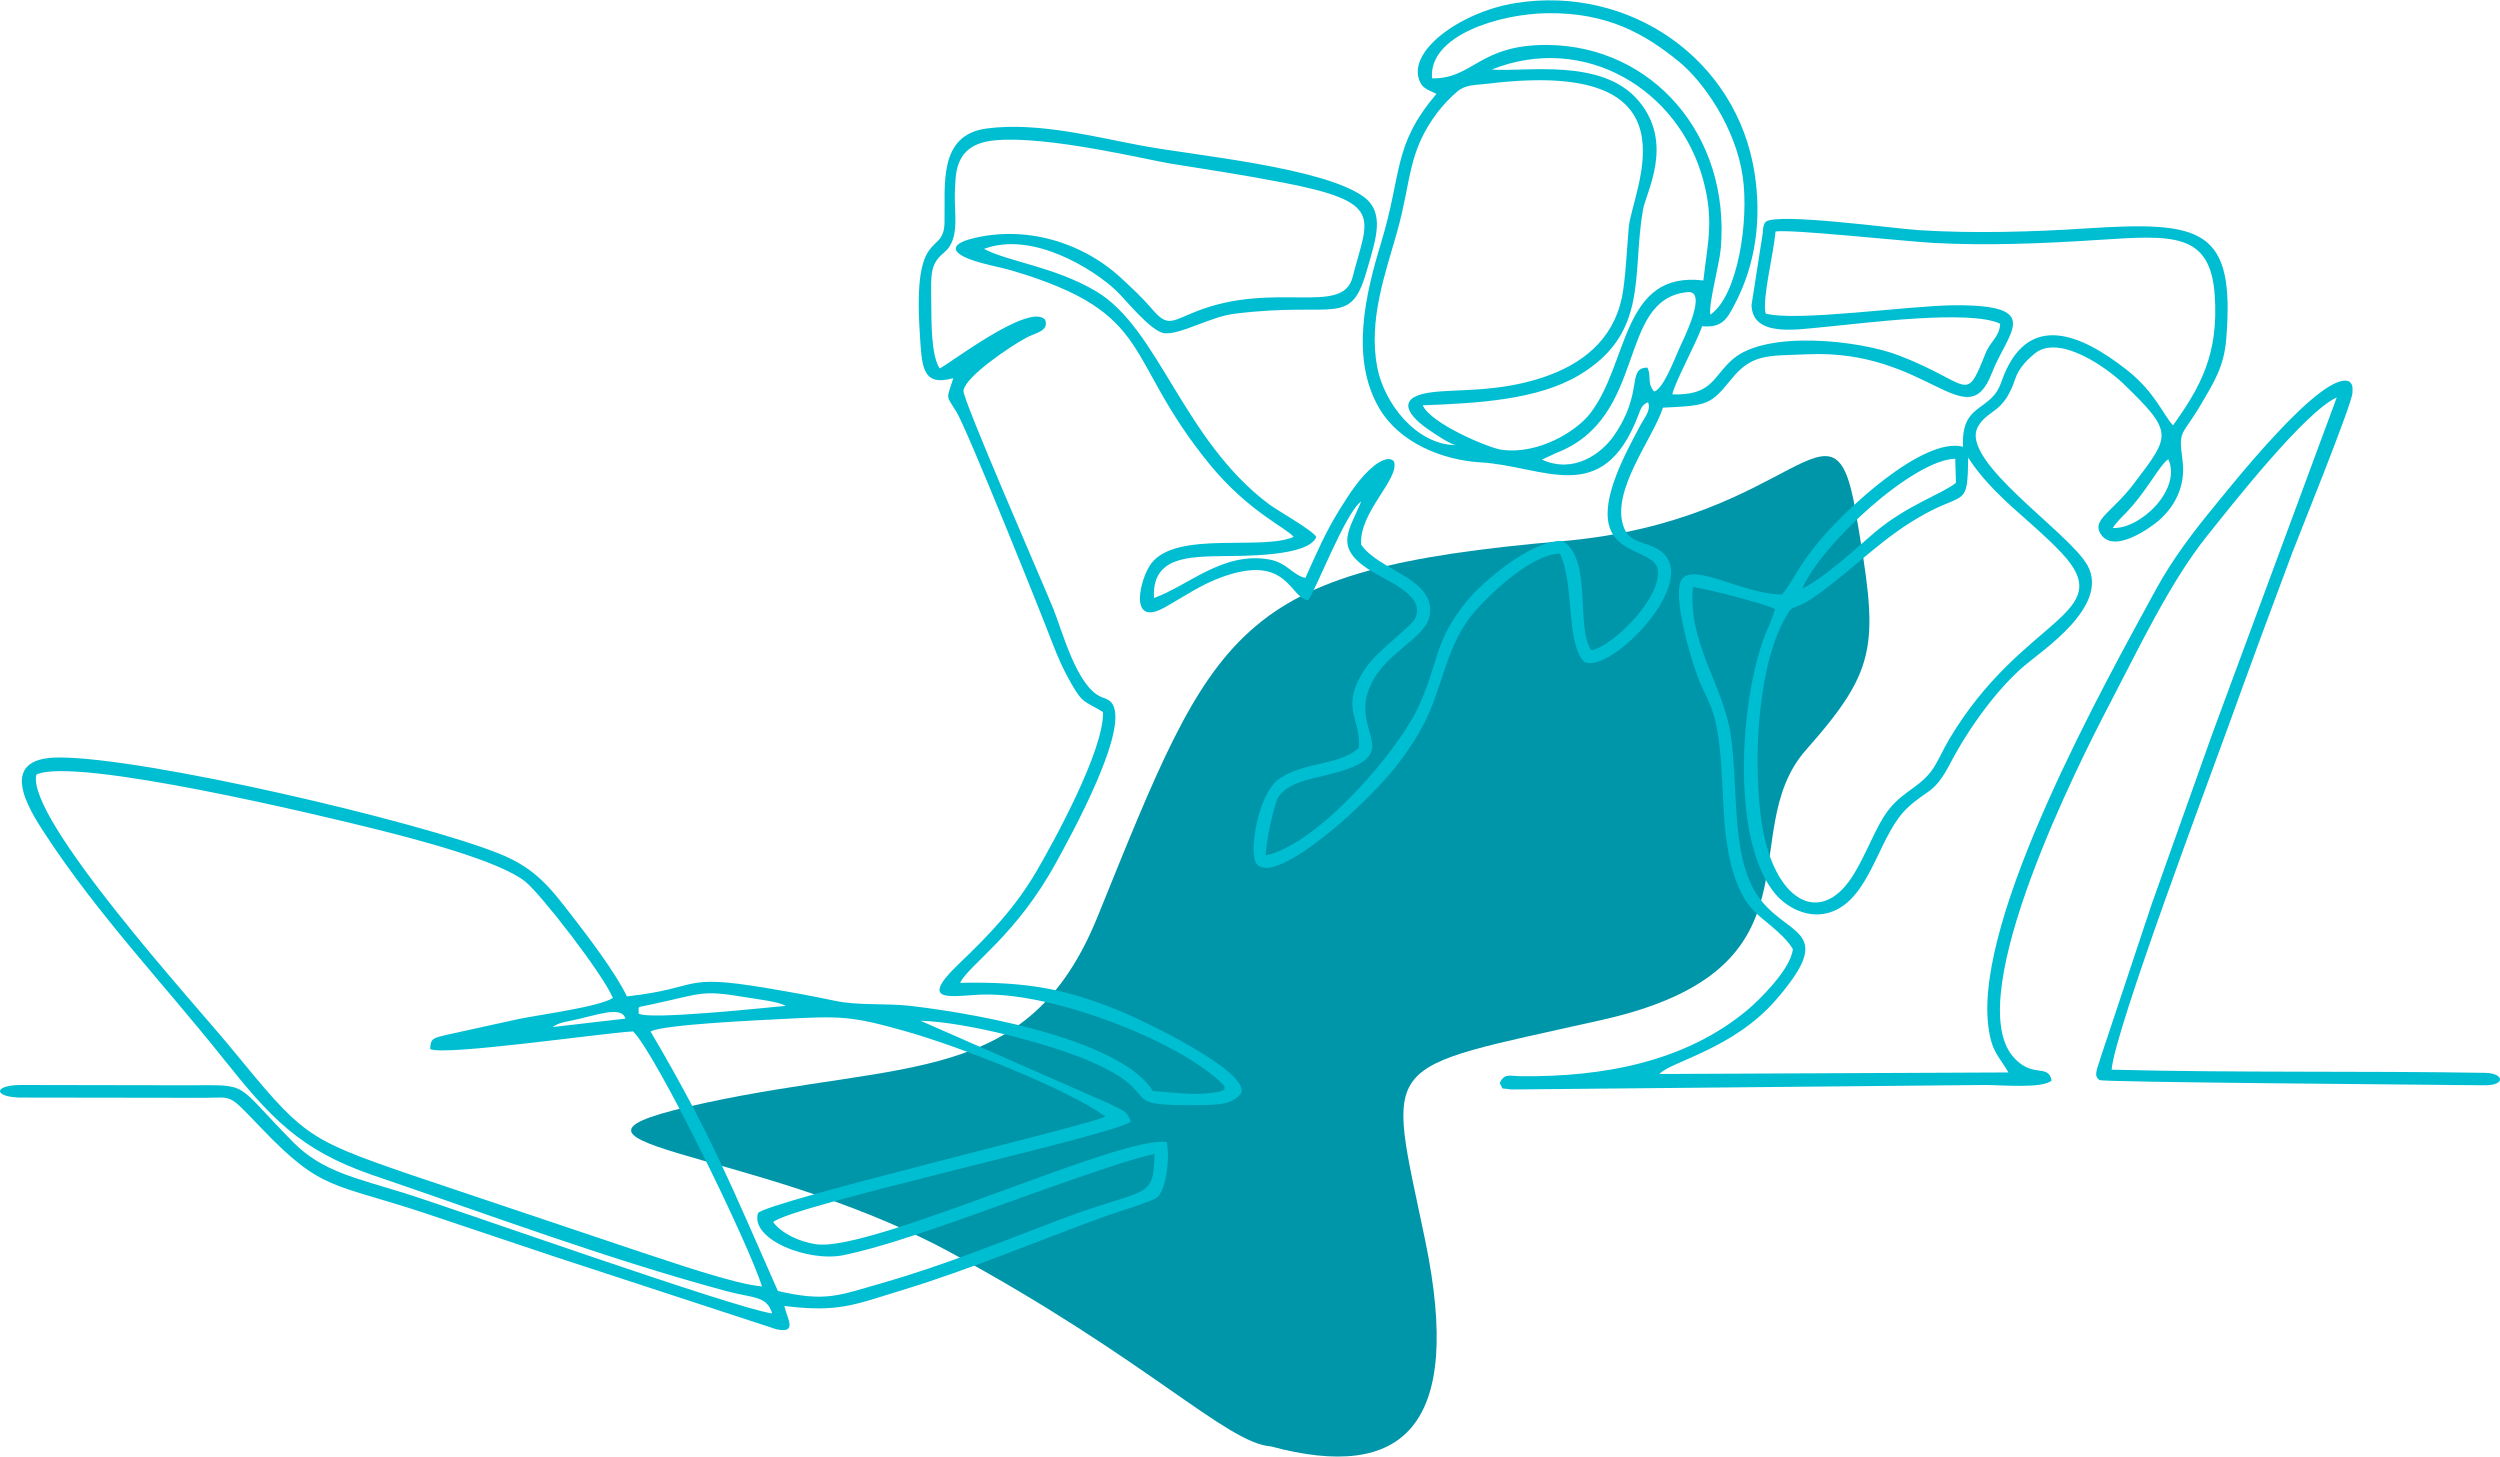 <?xml version="1.0" encoding="UTF-8"?> <svg xmlns="http://www.w3.org/2000/svg" xmlns:xlink="http://www.w3.org/1999/xlink" xmlns:xodm="http://www.corel.com/coreldraw/odm/2003" xml:space="preserve" width="429px" height="250px" version="1.1" style="shape-rendering:geometricPrecision; text-rendering:geometricPrecision; image-rendering:optimizeQuality; fill-rule:evenodd; clip-rule:evenodd" viewBox="0 0 4616.46 2689.11"> <defs> <style type="text/css"> .fil0 {fill:#0096AA} .fil1 {fill:#00BED2} </style> </defs> <g id="Слой_x0020_1">  <g id="_1694874860704"> <path class="fil0" d="M2347.23 2670.43c-83.04,-5.94 -229.24,-162.15 -595.06,-359.84 -365.8,-197.7 -819.39,-195.12 -448.84,-274.8 370.54,-79.68 596.11,-29.34 723.61,-344.02 217.21,-536 248.83,-640.34 859.25,-693.23 432.99,-37.5 499.02,-297.24 540.52,-54.09 41.51,243.15 45.01,285.17 -91.43,439.39 -136.43,154.21 44.98,403.82 -376.14,498.72 -421.12,94.91 -398.4,64.28 -327.22,408.28 71.18,343.99 -41.51,444.83 -284.69,379.59z"></path> <path class="fil1" d="M1201.29 1904.16c23.93,-13.03 199.81,-20.75 238.74,-22.83 113.74,-6.12 131.36,-6.17 233.84,22.87 99.32,28.17 293.54,104.26 367.63,156.93 -18.76,13.37 -628.33,157.9 -641.89,178.55 -14.3,48.53 93.21,91.32 159.08,77.31 64.26,-13.68 130.43,-36.74 193.48,-58.3 76.99,-26.29 321.48,-118.34 379.64,-128.11 -1.41,86.14 -13.68,60.16 -172.99,120.37 -109.81,41.54 -213.47,84.35 -329.93,117.74 -81.55,23.39 -104.01,35.05 -192.44,14.68 -86.39,-195.16 -122.95,-288.47 -235.16,-479.21zm-180.94 -8.18c10.77,-7.22 17.87,-8.58 34.13,-11.8 43.94,-8.72 93.45,-29.1 100.41,-3.8l-134.54 15.6zm158.8 -25.1c1.71,-14.46 -6.52,-10.23 21.14,-16.1 97.15,-20.61 92.53,-28.17 178.82,-13.47 19.34,3.29 58.74,7.66 71.76,15.54 -36.17,3.23 -255.31,26.84 -271.72,14.03zm-1112.07 -441.05c70.95,-34.07 531.72,76.92 628.57,101.16 74.84,18.71 226.45,58.1 274.29,96.32 28.2,22.5 142.38,169.14 161.87,215 -26.47,16.71 -136.47,30.94 -175.36,39.11l-133.55 29.34c-21.29,5.54 -28.26,5.14 -28.49,25.85 25.72,13.02 317.04,-29.4 374.57,-32.6 41.14,38.9 213.27,390.92 238.03,470.88 -50.03,-3.8 -171.52,-46.58 -222.08,-62.87l-427.22 -143.58c-196.09,-67.4 -198.03,-72.28 -333.97,-237.38 -63.25,-76.84 -375.84,-420.11 -356.66,-501.23zm3567.25 -585.35c46.91,72.32 117.62,116.99 173.09,176.51 106.24,114.07 -73.2,116.15 -208.77,344.69 -11.14,18.79 -20.91,42.65 -32.37,57.77 -26.29,34.66 -60.41,39.03 -89.49,86.96 -20.24,33.35 -38.53,84.37 -63.09,117.4 -61.27,82.49 -144.64,26.76 -162.57,-123.36 -13.34,-111.91 -4.93,-281.18 49.16,-370.47 12.64,-20.87 10.26,-3.89 54.79,-35.7 73.43,-52.51 121.53,-107.45 201.06,-150.71 72.48,-39.4 77.38,-12.22 78.19,-103.09zm-306.44 242.15c35.13,-82.47 205.41,-238.45 282.63,-240.09l1.36 44.43c-24.76,20.35 -90.08,41.02 -149.48,91.12 -34.77,29.31 -90.97,82.77 -134.51,104.54zm573.55 -112.18c5.44,-9.73 19.35,-22.65 26.96,-30.72 30.59,-32.37 53.23,-72.97 67.74,-89.15 4.72,-5.26 3.47,-3.68 7.92,-7.09 25.03,56.34 -52.37,129.46 -102.62,126.96zm-1027.77 -138.56c170.3,-65.45 110.56,-284.18 242.58,-297.04 38.33,-3.72 -7.82,87.35 -15.64,104.85 -9.7,21.78 -29.29,73.72 -45.96,78.76 -14.18,-16.11 -4.55,-27.86 -12.56,-44.26 -39.09,0.93 -5.6,44.38 -61.86,125.75 -23.13,33.44 -74.56,70.95 -132.87,44.2l26.31 -12.26zm-185.22 -14.46c-74,-0.72 -132.55,-78.11 -145.16,-143.26 -16.95,-87.83 14.89,-173.41 36.73,-251.11 26.84,-95.56 18.74,-145.99 74.29,-219.93 9.2,-12.26 25.07,-29.12 36.96,-38.93 15.8,-12.97 32.76,-11.36 58.31,-14.44 396.52,-47.89 264.36,195.67 258.04,265.65 -3.22,35.88 -5.97,97.9 -12.74,129.78 -16.77,79.11 -74.63,123.71 -146.67,147.47 -82.34,27.14 -154.9,21.19 -202.77,26.92 -64.08,7.6 -52.92,37.71 -7.91,68.87 12.8,8.86 40.13,27.33 50.92,28.98zm456.81 -489.13c19.9,74.47 8.22,114.44 0.13,185.03 -152.12,-18.25 -137,154.39 -210.01,246.83 -24.83,31.48 -94.61,75.43 -163.13,65.69 -23.34,-3.31 -130.48,-48.21 -145,-81.99 102.92,-3.71 212.69,-10.46 288.26,-55.45 129.82,-77.24 97.5,-184.91 118.24,-304.85 5.87,-33.95 58.44,-123.27 -8.1,-202.09 -67.44,-79.95 -209.02,-52.61 -270.98,-57.64 171.92,-68.66 345.93,37.53 390.59,204.47zm-500.9 -188.17c-6.71,-79.51 124.82,-119.27 213.28,-120.33 111.07,-1.31 179.3,38.24 241.32,88.31 47.42,38.24 106.05,123.89 119.05,212.77 12.07,82.52 -9.09,220.85 -59.63,255.58 -4.08,-18.45 16.65,-92.51 19.2,-122.23 17.9,-209.67 -126.76,-373.98 -319.86,-375.77 -126.34,-1.16 -137.61,63.04 -213.36,61.67zm-2604.31 1882.04l339.31 0.48c51.93,-0.39 41.23,-8.61 102.72,55.51 113.6,118.54 130.43,100.03 307.83,159.23 76.79,25.62 158.63,53.11 233.65,78.36l410.09 134.28c39.84,8.41 19.99,-18.96 14.68,-43.05 99.84,12.45 129.01,-2.12 217.56,-29.16 128.89,-39.38 246.86,-89.97 376.05,-136.81 16.51,-5.99 86.85,-27.36 94.84,-34.45 17.6,-15.58 23.75,-76.24 17.38,-102.21 -82.53,-13.43 -542.43,202.21 -645.82,188.81 -33.39,-4.31 -66.16,-21.31 -80.57,-40.98 31.23,-30.29 634.98,-161.91 659.92,-185.52 -4.02,-19.66 -20.79,-23.35 -39.12,-33.12l-348.73 -153.2c86.23,2.48 239.41,43.2 309.84,73.36 151.2,64.72 39.42,84.67 205.82,82.33 35.22,-0.49 59.23,-0.83 76.26,-21.7 16.61,-42.04 -190.83,-137.99 -213.78,-147.72 -104.38,-44.22 -178.61,-58.95 -305.15,-56.32 17.61,-34.49 103.75,-86.96 177.78,-222.84 18.73,-34.4 150.21,-267.71 96.17,-299.3 -7.02,-4.08 -6.64,-2.84 -13.41,-5.77 -45.15,-19.66 -71.36,-120.62 -88.37,-162.86 -17.49,-43.44 -168.12,-387.76 -165.91,-402.76 3.88,-26.08 85.61,-81.38 116.01,-97.65 18.01,-9.63 42.02,-12.24 34.98,-32.9 -28.24,-34.36 -183.33,86.02 -195.04,89.52 -16.02,-25.63 -14.94,-86.3 -15.39,-121.75 -0.65,-53.45 -2.46,-70.66 24.26,-92.71 25.73,-21.38 19.99,-62.09 19.35,-92.79 -0.31,-14.92 0.12,-27.91 1.25,-42.73 3.4,-44.79 26.16,-66.75 72.43,-71.19 97.23,-9.29 283.2,36.39 324.73,42.97 69.92,11.04 134.99,21.17 204.86,34.52 193.42,37.01 159.24,64.52 131.19,175.04 -18.47,72.85 -144.61,5.98 -289.56,63.73 -45.92,18.28 -51.89,28.93 -80.83,-4.77 -18.44,-21.5 -37.8,-39.36 -57,-57.13 -72.66,-67.34 -177.81,-97.41 -274.3,-73.18 -43.19,10.76 -40.14,26.87 1.36,40.73 24.15,8.05 54.55,13.53 72.52,18.9 266.5,79.65 201.21,158.89 364.51,358.27 71.01,86.68 142.54,117.46 154.35,133.2 -59.08,25.85 -215.72,-11.94 -262.56,48.63 -20.94,27.05 -43.81,119.81 24.47,81.61 36.72,-20.55 66.87,-42.42 108.84,-57.16 118.44,-41.57 122.12,39.4 155.76,44 12.6,-13.54 69.02,-162.28 98.24,-182.56 -20.87,52.22 -50.03,81.98 10.49,123.36 33.84,23.12 108.48,47.83 89.76,91.83 -6.72,15.82 -70.8,59.9 -93.09,93.98 -47.89,73.15 -6.83,90.57 -11.43,145.87 -35.89,33.26 -100.81,25.1 -146.83,57.04 -40.54,28.09 -56.66,138.54 -42.05,156.96 29.09,36.69 151.2,-70.89 173.59,-91.97 45.24,-42.55 91,-86.54 131.17,-158.61 37.7,-67.76 42.23,-141.21 87.93,-202.6 21.55,-28.94 108.04,-117.41 167.11,-119.81 27.4,53.1 10.75,164.9 45.37,200.36 48.75,24.38 226.54,-158.66 133.98,-209.28 -24.78,-13.55 -50.09,-10.83 -60.88,-39.05 -25.4,-66.49 53.05,-162.82 72.21,-221.27 84.05,-3.81 87.71,-5.34 127.17,-53.72 38.08,-46.65 67.72,-41.66 140.08,-44.86 222.37,-9.89 293.59,155.13 339.98,34.82 29.2,-75.72 97.96,-126.27 -68.83,-125.32 -83.27,0.44 -291.06,30.85 -348.81,15.33 -6.9,-26.17 14.65,-109.98 18.23,-151.49 25.15,-4.82 239.45,18.15 290.47,20.98 100.93,5.56 205.08,1.05 306.86,-5.54 135.17,-8.75 205.64,-14.37 213.68,101.95 7.57,109.64 -26.75,170.19 -76.92,240.47 -17.67,-17.97 -32.64,-60.96 -85.49,-102.39 -82.2,-64.44 -184.95,-113 -231.91,23.16 -19.23,55.74 -74.68,36.43 -70.38,118.77 -73.82,-19.23 -220.94,118.59 -269.41,179.12 -10.84,13.53 -20.87,26.39 -32.2,44.05 -10.01,15.6 -20.99,36.56 -32.83,49.62 -68.81,0.43 -160.82,-58.33 -184.43,-28.65 -20.16,28.08 17.59,150.96 29.34,181.8 11.21,29.35 23.76,46.6 31.41,77.97 22.42,92.09 4.77,209.05 39.55,299.18 12.46,32.3 24.34,48.32 46.38,67.04 17.41,14.79 45.53,36.04 57.84,57.51 -3.52,37.48 -63.79,95.6 -83.84,112.4 -114.6,95.99 -267,123.84 -416.93,122.34 -23.95,-0.24 -31.21,-6.01 -40.66,12.6 9.28,14 -2.93,8.14 21.47,11.91l875.65 -8.31c27.24,-0.02 106.58,7.16 122.16,-8.35 -6.59,-32.46 -36.54,-2.15 -72.18,-45.17 -93.84,-113.35 123.39,-542.75 177.11,-645.64 55.78,-106.84 113.5,-228.79 181.2,-313.6 50.17,-62.78 181.82,-230.17 240.43,-256.89l-229.33 619.82c-37.83,105.79 -74.56,209.35 -112.31,315.59l-94.02 282.4c-8.74,28.04 -12.82,34.07 -2.73,42.74 7.45,4.19 568.57,8.04 710.87,9.69 40.22,0.41 36.38,-22.46 1.65,-22.98 -227.93,-3.84 -461.88,0.06 -689.85,-5.88 5.16,-71.27 181.67,-540.08 218.34,-641.85 38.33,-106.44 75.64,-207.22 115.38,-313.19 8.62,-23.03 110.89,-275.31 111.01,-295.21 0.1,-9.61 1.2,-14.79 -6.34,-20.72 -49.83,-20.45 -221.26,197.16 -254.55,237.74 -32.35,39.4 -71.87,91.12 -101.54,145.55 -95.98,176.21 -335.15,603.74 -310.09,807 6.06,49.21 19.86,55.18 37.16,85.81l-644.36 2.85c20.35,-22.96 136.21,-45.65 215.29,-137.09 117.53,-135.9 14.71,-113.57 -37.36,-197.27 -46.7,-75.1 -31.71,-199.63 -46.96,-295.55 -14.03,-88.29 -79.22,-167.66 -69.19,-269.4 22.88,2.64 134.82,31.13 151.61,40.75 -4.95,19.11 -16.13,40.58 -22.75,59.67 -43.29,125.06 -56.91,370.86 23.31,466.42 22.54,26.86 70.64,53.59 117.56,26.68 62.03,-35.6 76.21,-139.86 127.53,-186.73 37.08,-33.82 48.72,-25.22 77.26,-79.86 36.87,-70.54 89.44,-140.47 137.31,-181.26 33.88,-28.87 156.91,-109.85 117.27,-184.6 -32.57,-61.39 -239.35,-194.4 -202.55,-257.45 19.31,-33.11 46.77,-22.24 68.58,-87.98 6.74,-20.35 22.61,-35.48 35.08,-46.02 45.98,-38.87 136.24,27.55 164.46,54.82 94.43,91.2 87.34,95.4 19.02,185.44 -38.26,50.4 -75.26,65.13 -62.26,89.69 23.05,43.49 96.83,-11.54 109.75,-23.1 25.56,-22.89 49.57,-59.38 42.84,-110.67 -7.74,-58.87 -1.61,-41.55 35.73,-105.66 22.24,-38.2 40.81,-66.9 44.96,-117.24 16.94,-205.38 -44.18,-218.91 -258.48,-205.02 -98.81,6.41 -209.45,9.64 -309.45,3.16 -48.38,-3.13 -259.02,-32.37 -282.32,-15.54 -5.78,6.57 -5.09,17.5 -5.5,20.65l-20.77 133.29c1.84,59.05 80.74,45.4 131.42,40.74 71.88,-6.58 271.72,-33.39 327.66,-6.26 -1.04,24.42 -17.65,31.05 -27.45,55.8 -37.37,94.36 -26.76,54.03 -158.84,2.97 -74,-28.58 -244.82,-47.21 -307.1,6.42 -37.55,32.33 -37.27,67.58 -111.89,65.2 3.56,-20.3 43.78,-93.85 55.09,-125.88 37.64,3.72 46.56,-14.8 60.28,-40.91 39.01,-74.24 49.45,-157.3 36.61,-241.03 -32.45,-211.64 -231.13,-347.98 -440.96,-314.85 -104.29,16.47 -207.55,93.08 -175.1,149.2 5.46,9.43 17.19,13.01 28.42,18.52 -81.22,96.27 -62.56,144.61 -102.03,274.6 -28.75,94.67 -57.94,214.06 -3.05,306.87 36.36,61.49 113.96,94.79 186.61,99.04 116.71,6.75 224.85,85.04 290.72,-85.59 4.93,-12.74 6.83,-20.86 18.5,-25.32 6.31,13.68 -6.92,29.26 -12.95,40.26 -6.81,12.49 -13.26,24.99 -19.81,37.65 -110.67,214.14 30.62,181.07 49.64,226.43 14.83,50.17 -80.74,146.5 -121.54,153.49 -29.71,-41.51 2.63,-165.47 -52.34,-201.56 -61.14,-3.24 -153.85,82.02 -174.86,107.65 -63.08,76.95 -51.1,104.01 -88.85,191.57 -37.86,87.79 -191.36,262.74 -285.73,281.3 1.3,-22.41 14.78,-95.37 24.78,-109.34 17.59,-24.47 54.65,-31.1 89.32,-39.5 146.45,-35.47 48.63,-72.41 75,-153.04 23.71,-72.53 108.77,-96.38 114.61,-143.77 8.18,-66.51 -94.39,-80.26 -126.95,-128.26 -4.69,-59.56 71.19,-121.02 60.64,-153.43 -9.27,-11.67 -29.26,1.59 -37.52,8.35 -26,21.32 -44.67,50.9 -62.66,79.74 -26.25,42.1 -41.63,78.31 -63.45,126.73 -23.06,-4.61 -33.84,-28.18 -66.69,-34.02 -85.54,-15.19 -149.27,48.38 -212.98,71.13 -4.09,-76.53 63.71,-76.18 127.42,-77.4 31.9,-0.61 157.81,1.79 172.42,-35.41 -7.09,-12.46 -71.38,-48.33 -88,-60.81 -158.95,-119.6 -203.05,-325.06 -319.76,-393.43 -76.45,-44.77 -161.57,-54.16 -205.84,-77.58 88.55,-33.64 201.75,36.85 244.18,77.19 16.53,15.7 64.11,75.53 88.47,78.41 29.26,3.42 85.28,-30.14 127.82,-35.59 192.8,-24.71 216.22,28.77 248.15,-86.17 13.9,-49.96 33.63,-101.51 -9.21,-131.26 -76.59,-53.2 -307.76,-74.97 -403.21,-92.33 -85.28,-15.45 -195.84,-45.46 -291.61,-32.59 -90.32,12.14 -75.9,105.26 -77.59,174.2 -1.56,62.83 -57.93,4.89 -45.92,199.19 4.06,65.69 3.21,103.88 62.12,87.68 -12.9,41.3 -13.98,29.77 6.02,62.57 20.11,33 156.25,371.84 175.71,423.12 11.46,30.14 22.06,53.79 36.12,78.09 21.89,37.78 21.91,30.29 58.71,52.79 1.66,71.47 -92.51,241.85 -122.66,293.53 -39.73,68.13 -87.82,118.06 -142.95,170.74 -82.9,79.21 -5.79,57.56 49.4,57.23 129.91,-0.81 348.94,83.3 434.11,162.28 17.1,15.91 -1.4,17.12 -19.23,19.58 -33.45,4.63 -78.4,-1.67 -106.77,-3.85 -57.02,-90.72 -304.17,-140.11 -446.04,-156.84 -46.56,-5.49 -97.31,-0.18 -141.96,-9.75 -40.6,-8.69 -83.49,-16.36 -125.01,-23.34 -161.87,-27.08 -117.72,-0.22 -258.15,15.4 -20.56,-43.42 -73.53,-112.92 -102.15,-149.74 -38.46,-49.4 -65.42,-86.46 -133.37,-113.75 -149.28,-59.95 -655.63,-178.29 -813.99,-177.68 -114.84,0.48 -55.54,94.5 -24.95,141.18 98.35,150.2 218.59,276.21 328.24,413.65 86.92,108.9 141.42,170.29 278.44,216.92 217.64,74.05 430.09,153.84 651.72,213.73 49.54,13.4 74.19,7.89 84.31,41.16 -67.55,-9.04 -583.39,-192.22 -678.13,-221.91 -89.93,-28.18 -152.24,-39.51 -206.46,-94.45 -112.15,-113.61 -76.9,-104.94 -195.2,-104.94l-307.08 -0.54c-52.82,-0.1 -51.42,23.15 1.08,23.24z"></path> </g> </g> </svg> 